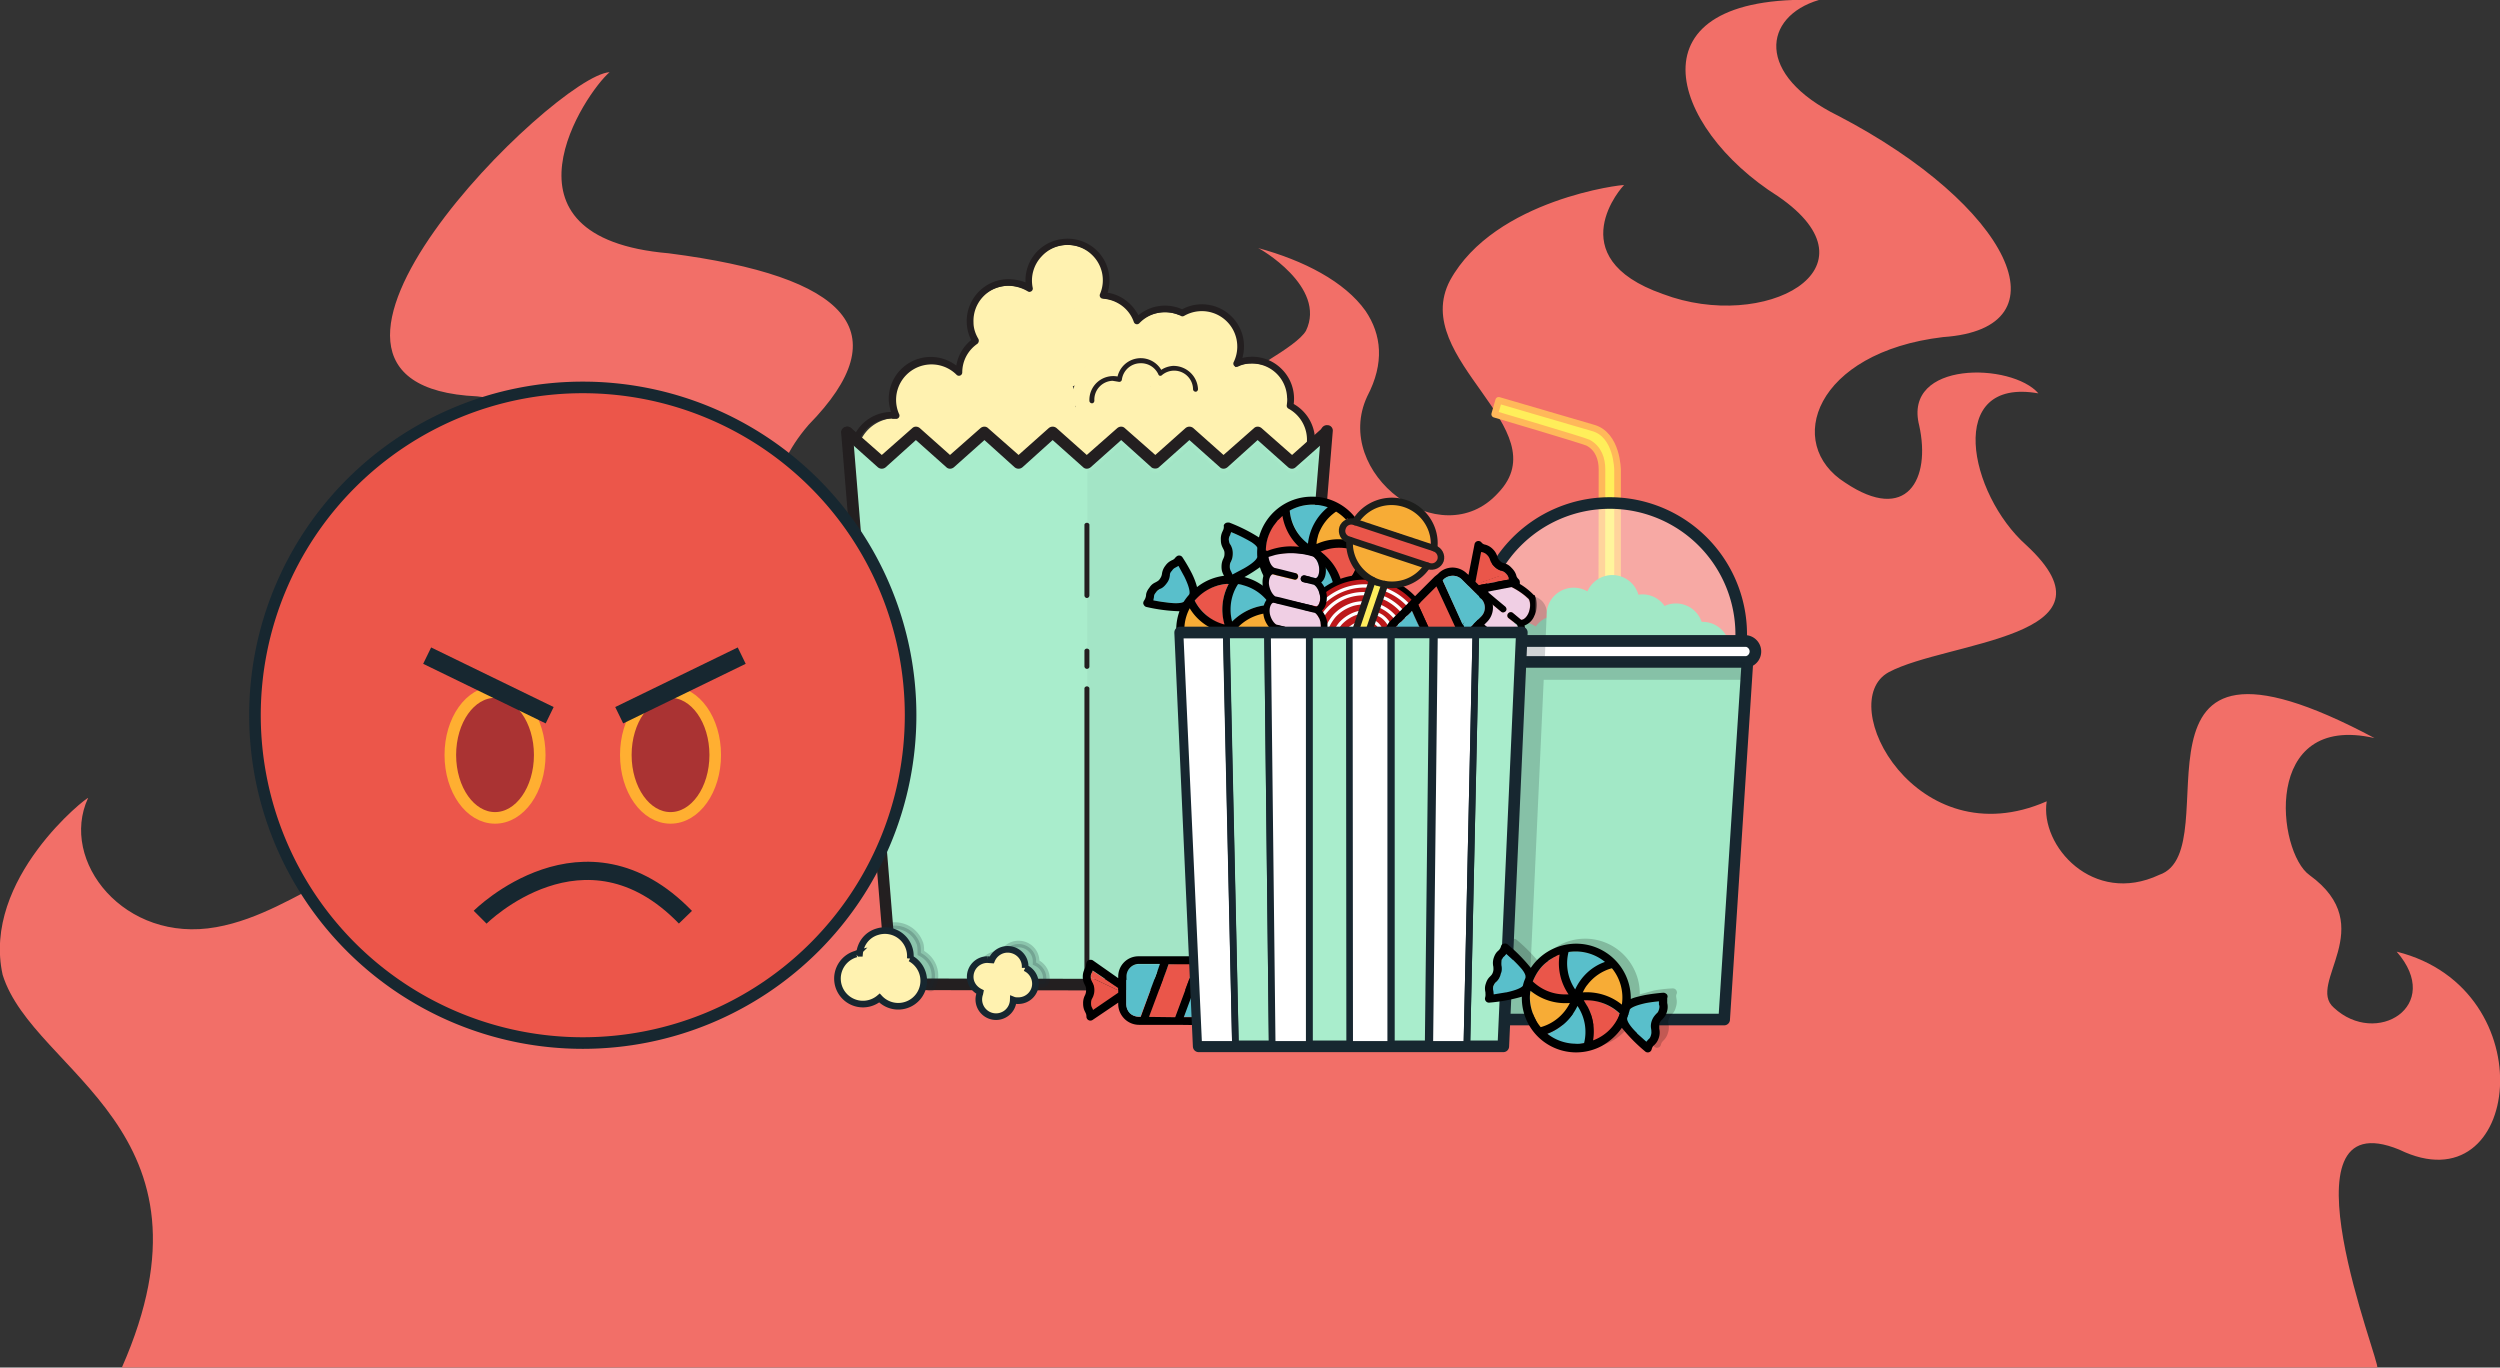 <svg preserveAspectRatio="xMidYMid meet" xmlns="http://www.w3.org/2000/svg" xmlns:xlink="http://www.w3.org/1999/xlink" viewBox="0 0 755 413"><rect x="0" y="0" width="755" height="413" fill="#333333" stroke="none"/><defs><path d="M113.2 8s-1 .6-1.7.6c-.8 0-2-.8-2-.8L101.3.2l-8.5 7.7s-.9.7-1.8.7c-1 0-1.8-.7-1.8-.7L80.5.2 72.8 7s-1.3 1.6-2.6 1.6C69 8.6 68 7.5 68 7.5L60 .2 49.7 9.4 39.3.2 29 9.4 18.6.2 8.2 9.5.4 2.4l13 159.2 57 .2H127L140 2.5l-6.4 5.7s-.6.4-1.5.4c-1 0-1.6-.6-1.6-.6L122 .2 113.2 8z" id="a"/><path id="c" d="M0 .2h31v44.5H0z"/></defs><g fill="none" fill-rule="evenodd"><path d="M36.8 413c31.8-72.1-26.7-88.8-36-118.6-6.4-29 25.8-54 25.8-53.4-8.8 19 11 44 38.7 39 26-4.6 46.2-29.9 50.6-8.4 5.3 20.1 43.3 6.5 42-36.8 1.3-46-74.8-21-41.4-75.3 4 5.5 7.2 29.7 35.3 19.4 26.6-9.1 59.4-51.5-7.7-59.2-71.5-3.3 23.6-97 40-97.9-7.2 6.1-37 50 17.9 54.7 54.3 7 69.7 23.7 42.2 51.8-25.8 29.9 5.2 53 32.2 34 29.1-18.6-.5-31.1-1-31 19.6-2 43.7-2.8 40.1 21.1-3 24 9 49 29.1 48 19.4-.7 41.5-30.4 17-51.8-26.6-21 26.7-38.5 32.8-48.7 6.4-13.3-14.3-25.1-14.5-25 13.7 3.7 26.2 10.1 32.5 19 4.8 7.1 5.8 15.7.5 25.8-10.8 23.2 22.2 48.2 39.5 29.2 18.8-19.5-27-40.4-14.5-64.2 13.5-24.6 52.6-29.1 52.6-28.8-.3 0-20 21.8 11.7 32.9 30.6 11.6 66.7-7.6 34.8-29.5C504 38.5 491.3-2 549.3 0c-16.8 5-19.4 22.6 5.9 35C607 62 625 99.2 586.8 101.8c-38.7 4.6-48.1 32.3-29.5 44 18.5 12.4 25.9-1 22.3-17.3-5-19.7 28-19 36-9.7-28.3-5-21 30.4-3.7 45.8 30.3 28-23.9 29-41.5 38.4-16.7 9.1 8.3 56.3 47.7 39-2.1 13.4 14 31.6 34 22.2 22.1-7.5-17-85 65-41.3-34.2-7.8-29.4 34.5-19.6 41.4 21.5 15.6-1.1 32.7 7.3 40 12.8 12 33.3-.5 19-16.9 45.3 11.3 37.6 77.7.8 59.8-37.7-15.5-5.2 65.5-6.7 65.8H37z" fill="#F26F68"/><path d="M334 84.2a11.7 11.7 0 1 1-23.3 1 11.7 11.7 0 0 1 23.3-1" fill="#FFF2B0"/><path d="M316.3 96.6a11.7 11.7 0 1 1-23.3.8 11.7 11.7 0 0 1 23.3-.8M344 100.4a11.7 11.7 0 1 1-23.2.9 11.7 11.7 0 0 1 23.3-.9" fill="#FFF2B0"/><path d="M363.4 104.6a11.7 11.7 0 1 1-23.3.8 11.7 11.7 0 0 1 23.3-.8M330.8 104.6a11.7 11.7 0 1 1-23.3.8 11.7 11.7 0 0 1 23.3-.8" fill="#FFF2B0"/><path d="M375.1 116.2a11.7 11.7 0 1 1-23.3 1 11.7 11.7 0 0 1 23.3-1" fill="#FFF2B0"/><path d="M389.7 120a11.7 11.7 0 1 1-23.3.9 11.7 11.7 0 0 1 23.3-.9" fill="#FFF2B0"/><path d="M374.7 104.2a11.7 11.7 0 1 1-23.4.8 11.7 11.7 0 0 1 23.4-.8M313 112.1a11.7 11.7 0 1 1-23.4.9 11.7 11.7 0 0 1 23.4-.9" fill="#FFF2B0"/><path d="M292.8 120a11.7 11.7 0 1 1-23.4.9 11.7 11.7 0 0 1 23.4-.9" fill="#FFF2B0"/><path d="M292.8 131.7a11.7 11.7 0 1 1-23.4.9 11.7 11.7 0 0 1 23.4-.9" fill="#FFF2B0"/><path d="M308.3 128.8a11.7 11.7 0 1 1-23.3.8 11.7 11.7 0 0 1 23.3-.8" fill="#FFF2B0"/><path d="M325 120a11.7 11.7 0 1 1-23.4.9 11.7 11.7 0 0 1 23.3-.9" fill="#FFF2B0"/><path d="M343.5 110.2a11.7 11.7 0 1 1-16.5 16.5 11.7 11.7 0 0 1 16.5-16.5" fill="#FFF2B0"/><path d="M361 126.8a11.7 11.7 0 1 1-23.3.9 11.7 11.7 0 0 1 23.3-.9" fill="#FFF2B0"/><path d="M376.2 133.1a11.7 11.7 0 1 1-23.4.9 11.7 11.7 0 0 1 23.4-.9" fill="#FFF2B0"/><path d="M395.8 132.4a11.7 11.7 0 1 1-23.4.9 11.7 11.7 0 0 1 23.4-1M335.7 123.8a11.7 11.7 0 1 1-14.7 18 11.7 11.7 0 0 1 14.7-18" fill="#FFF2B0"/><path d="M318 123.8a11.7 11.7 0 1 1-14.7 18 11.7 11.7 0 0 1 14.7-18M276.8 128a11.7 11.7 0 1 1-14.7 18.1 11.7 11.7 0 0 1 14.7-18" fill="#FFF2B0"/><path d="M269.4 126.4a10.7 10.7 0 1 0 8.8 16.7 1 1 0 0 1 1-.5 10.7 10.7 0 0 0 10.5-4.1 1 1 0 0 1 1.3-.3 10.6 10.6 0 0 0 10 .8c.4-.2.9-.1 1.2.3a10.6 10.6 0 0 0 16.6.5 1 1 0 0 1 1.5 0 10.6 10.6 0 0 0 18.6-5.8 1 1 0 0 1 1.8-.4 10.6 10.6 0 0 0 12.7 3.5c.5-.2 1 0 1.3.6a10.7 10.7 0 0 0 19 1.3 1 1 0 0 1 1.6 0c2.1 3 5.6 4.6 9.2 4.5a10.7 10.7 0 0 0 4.6-20.1 1 1 0 0 1-.5-1c.1-.8.2-1.6.1-2.3a10.6 10.6 0 0 0-11-10.3c-1.3 0-2.6.3-3.8.9a1 1 0 0 1-1.3-1.4 10.7 10.7 0 0 0-15-13.9 1 1 0 0 1-1 0 10.7 10.7 0 0 0-12.5 2.2 1 1 0 0 1-1.7-.4c-1.4-4-5.1-6.7-9.4-7a1 1 0 0 1-.8-1.4 10.6 10.6 0 0 0-2.6-12 10.6 10.6 0 0 0-15 .6 10.6 10.6 0 0 0-2.7 9.6 1 1 0 0 1-1.5 1c-1.8-1.1-4-1.7-6.1-1.7A10.6 10.6 0 0 0 294 97.4c0 1.8.6 3.5 1.5 5 .2.5.1 1-.3 1.4-2.9 2-4.6 5.2-4.6 8.7a1 1 0 0 1-1.7.7 10.7 10.7 0 0 0-17.4 11.8 1 1 0 0 1-1 1.5h-1m-.1 23.3a12.6 12.6 0 0 1-12.6-11.4 12.6 12.6 0 0 1 12.3-14c-.4-1.1-.6-2.3-.7-3.5a12.7 12.7 0 0 1 20.4-10.5c.5-3 2.1-5.8 4.5-7.7a12.7 12.7 0 0 1 10.9-18.4c1.9 0 3.8.3 5.5 1v-.2a12.6 12.6 0 0 1 12.2-13 12.6 12.6 0 0 1 12.6 16.3c4 .6 7.4 3.2 9.3 6.8a12.6 12.6 0 0 1 13.2-1.8 12.7 12.7 0 0 1 18.2 14.7 12.5 12.5 0 0 1 11.5 3 12.6 12.6 0 0 1 4 10.9 12.7 12.7 0 1 1-16 19.2 12.6 12.6 0 0 1-21.5-1.9 12.5 12.5 0 0 1-12.7-3 12.6 12.6 0 0 1-10.9 9.1 12.6 12.6 0 0 1-10.1-3.5 12.6 12.6 0 0 1-18.4-.8 12.5 12.5 0 0 1-10.4-.7 12.6 12.6 0 0 1-11.2 4.3l-.2.4a12.6 12.6 0 0 1-9.9 4.7" fill="#231F20"/><path fill="#A9EDCC" d="M255.8 130.2l13.6 167 58.8.2 58.9-.2 13.6-167-9 8.4-11.3-8.4-10.3 9.3-10.6-9.3-10.6 9-10.2-9-10.5 9.3-10.4-9.3-9.8 9-10.9-9-9.7 9.4-10-8.7-10.7 8.7z"/><path d="M328.2 299.1l-58.8-.1c-.9 0-1.6-.7-1.7-1.6l-13.7-167a1.8 1.8 0 0 1 3.5-.3L271 295.5l57.2.1 57.2-.1L399 130c0-1 1-1.7 1.9-1.6 1 0 1.7.9 1.6 1.8l-13.7 167c0 1-.8 1.7-1.7 1.7l-58.9.1z" fill="#231F20"/><path d="M348.9 141.5c-.4 0-.9-.1-1.2-.4l-9.1-8.2-9.2 8.2c-.7.6-1.7.6-2.3 0l-9.2-8.2-9.1 8.2c-.7.6-1.7.6-2.4 0l-9.1-8.2-9.2 8.2c-.7.6-1.7.6-2.3 0l-9.2-8.2-9.1 8.2c-.7.6-1.7.6-2.4 0l-10.3-9.2a1.7 1.7 0 1 1 2.3-2.6l9.2 8.1 9.2-8.1c.6-.6 1.6-.6 2.3 0l9.1 8.1 9.2-8.1c.7-.6 1.7-.6 2.3 0l9.2 8.1 9.1-8.1c.7-.6 1.7-.6 2.4 0l9.1 8.1 9.2-8.1c.7-.6 1.7-.6 2.3 0l9.2 8.1 9.1-8.1c.7-.6 1.7-.6 2.4 0l9.1 8.1 9.2-8.1c.6-.6 1.6-.6 2.3 0l9.2 8.1 9.1-8.1a1.8 1.8 0 0 1 2.4 2.6l-10.4 9.2c-.6.6-1.6.6-2.3 0l-9.2-8.2-9.1 8.2c-.7.6-1.7.6-2.3 0l-9.2-8.2-9.2 8.2c-.3.3-.7.4-1.1.4" fill="#231F20"/><g transform="translate(258 133.4)"><mask id="b" fill="#fff"><use xlink:href="#a"/></mask><path fill="#172730" opacity=".2" mask="url(#b)" d="M70.3 176h74.1V-5.8h-74z"/></g><g><path d="M328.2 180.6a.8.8 0 0 1-.7-.8v-21.4a.8.8 0 0 1 1.5 0v21.4c0 .4-.3.8-.8.8M328.2 298.8a.8.8 0 0 1-.7-.8v-90.2a.8.8 0 0 1 1.5 0V298c0 .4-.3.8-.8.8M328.2 202a.8.8 0 0 1-.7-.7v-4.9a.8.8 0 0 1 1.5 0v4.9c0 .4-.3.7-.8.7" fill="#231F20"/><path d="M345 119.3a6.5 6.5 0 1 1-13 .5 6.5 6.5 0 0 1 13-.5" fill="#FFF2B0"/><path d="M329.8 121.8a.8.8 0 0 1-.8-.7 7.2 7.2 0 0 1 8.5-7.4 7.2 7.2 0 0 1 13.2-2c1-.7 2.3-1.1 3.5-1.2 4-.1 7.4 3 7.6 7 0 .4-.3.8-.7.8a.8.8 0 0 1-.8-.7 5.7 5.7 0 0 0-9.4-4.3c-.2.2-.4.2-.6.2a.7.7 0 0 1-.5-.5c-1-2.1-3.1-3.4-5.5-3.3a5.7 5.7 0 0 0-5.5 5 .8.8 0 0 1-1 .6l-1.8-.3a5.7 5.7 0 0 0-5.5 6c0 .4-.3.8-.7.8" fill="#231F20"/></g><g stroke="#172730"><g stroke-width="2"><path d="M277.8 284.9a8 8 0 0 0-9.6-5.1c-.3 0 .3 3.7 0 6.7-.3 0-6-.1-6.4 0a7.7 7.7 0 1 0 7.1 13.3c2 2.2 5.1-2.1 8.1-3 2.3-.7 3.9 3 4.7 1a7.7 7.7 0 0 0-3.6-10c0-1 0-2-.3-3z" fill="#172730" opacity=".2"/><path d="M274.9 289.5a7.7 7.7 0 0 0-10-8.1c-3 .9-5 3.5-5.3 6.5-.4 0-.7 0-1 .2a7.7 7.7 0 1 0 7 13.3 7.7 7.7 0 1 0 9.3-12" fill="#FFF2B0"/></g><path d="M415 297.3a7.7 7.7 0 0 0 11.8-5c.6-3-.7-6-3.2-7.7.2-.3.2-.6.3-1a7.7 7.7 0 1 0-15 0 7.7 7.7 0 1 0 6.2 13.7" fill="#FFF2B0" stroke-width="3.5"/><g stroke-width="2"><path d="M312.9 290.3c0-2.9-2.4-5.2-5.3-5.2-2.2 0-4 1.3-4.8 3.2l-1.3-.1a5.2 5.2 0 0 0-5.2 5.1c0 2 1.2 3.8 2.9 4.7v.5c0 2.9 2.4 2 5.3 2 2.2 0 4 1.8 4.8 0 .5 0 1.3-3.6 1.8-3.6 2.9 0 4.9 1.4 4.9-1.5 0-2-1.3-3.9-3.1-4.7v-.4z" fill="#172730" opacity=".2"/><path d="M309.6 292.3v-.4c0-2.9-2.4-5.2-5.3-5.2-2.1 0-4 1.3-4.8 3.2l-1.3-.1a5.2 5.2 0 0 0-5.2 5.2c0 2 1.2 3.7 3 4.6l-.1.5A5.2 5.2 0 1 0 306 302c.5.2 1 .2 1.5.2 2.9 0 5.2-2.3 5.2-5.1 0-2.2-1.3-4-3.1-4.8" fill="#FFF2B0"/></g><path d="M217.2 301.3l.3.2a4.3 4.3 0 0 0 5.6-6.4 4.3 4.3 0 0 0-1-6.6 4.3 4.3 0 0 0-4.5.1l-.4-.2a4.3 4.3 0 0 0-5.5 6.4 4.3 4.3 0 0 0 .8 6.8c1.5.9 3.4.7 4.7-.3" fill="#FFF2B0" stroke-width="2"/></g><g><path d="M488.5 285.9V142s0-10.8-7.5-12.8l-28.4-8.3-1.2 4.2s26.8 7.9 28.2 8.6c3.2 1.7 4.2 5 4.2 8l-.2 144h4.9z" fill="#FFEE5A"/><path d="M488.5 285.9V142s0-10.8-7.5-12.8l-28.4-8.3-1.2 4.2s26.8 7.9 28.2 8.6c3.2 1.7 4.2 5 4.2 8l-.2 144h4.9z" stroke="#FFB85A" stroke-width="2" stroke-linecap="round" stroke-linejoin="round"/><path d="M522.4 196c0-4.5-3.7-8.2-8.2-8.2h-.3a8.2 8.2 0 0 0-11.2-4.8 8.1 8.1 0 0 0-7.9-3.4 8.2 8.2 0 0 0-15.4-1 8.2 8.2 0 0 0-12.3 7.9 8.2 8.2 0 0 0-3.3 2.7 8.2 8.2 0 0 0-11.5 11.2 8.2 8.2 0 0 0 10.4 9.6 8.1 8.1 0 0 0 13-1.8c.8.6 1.6 1.2 2.6 1.5 1.3.9 2.8 1.4 4.4 1.4h.3a8.2 8.2 0 0 0 13.4 1 8 8 0 0 0 8.9-2.5 8.1 8.1 0 0 0 14.3-5.3c0-.7 0-1.3-.2-2 1.8-1.5 3-3.7 3-6.3" fill="#64D8A0"/><path d="M446.5 193.6a39.7 39.7 0 1 1 79.3 0h-79.3z" fill-opacity=".4" fill="#FFF"/><path fill="#64D8A0" d="M520.7 307.9h-69l-7.2-109.3h83.3z"/><path fill-opacity=".4" fill="#FFF" d="M520.7 307.9h-69l-7.2-109.3h83.3z"/><path stroke="#172730" stroke-width="3.5" stroke-linecap="round" stroke-linejoin="round" d="M520.7 307.9h-69l-7.2-109.3h83.3zM446.5 193.6a39.7 39.7 0 1 1 79.3 0h-79.3z"/><path d="M444.8 193.6h82.7a3.2 3.2 0 0 1 0 6.3h-82.7a3.2 3.2 0 0 1 0-6.3" fill="#FFF"/><path d="M444.8 193.6h82.7a3.2 3.2 0 0 1 0 6.3h-82.7a3.2 3.2 0 0 1 0-6.3z" stroke="#172730" stroke-width="3.5" stroke-linecap="round" stroke-linejoin="round"/><path d="M466.5 199.8H527v5.5h-60.8l-4.5 98.2a4.7 4.7 0 0 1-5 4.5 5 5 0 0 1-4.7-5.3l5.4-118.2a4.7 4.7 0 0 1 5-4.5 5 5 0 0 1 4.7 5.3l-.6 14.5z" fill="#172730" opacity=".2"/><g opacity=".2"><path d="M492.5 302.3c1.2-1.9-.1-10.3-3-11.2-2.6-1-8.6 5.1-9.3 7.6 3.6 0 9 1 12.3 3.6M488.3 288.6l-5.4-2a14 14 0 0 0-6.5-.4c-1 3.9 0 9 2.3 12.2.8-3.7 6.6-7.3 9.6-9.8M462.8 297.1l.9-1.7c0-.4 0-.1.2-.5l.4-.8c.1-.4-.8-1.7-.7-2l-1.2-.6h1c-.4-.7-2-1.3-3-2.3l-2.7-2.5-.7.7c-.3.4-.5.6-.8 1.3-.2.7-.1 1 0 1.5a5 5 0 0 1-.2 2.7c-.4 1.2-1 1.8-1.4 2.2-.3.4-.5.6-.8 1.3l-1 2.6c.8 0 2.3.2 3.3 0 4.6-.9 6.7-1.9 6.7-1.9M465.7 295.1c1 3.7 8.2 4.4 11.6 4.5-3.1-3.7-4-9.9-2.9-13.7-.6.3-3.4 2.5-4 3a13.7 13.7 0 0 0-4.7 6.2" fill="#172730"/><path d="M477.8 301.3c-3.5-.2-10-1.3-12.8-3.5-.5 3 0 6 1.5 8.6l1.4 3.7c3.7-1 8.2-6.3 10-8.8" fill="#F7AC36"/><path d="M479.2 302.4a16.4 16.4 0 0 1-9.1 8.4c1.3 1 3.1 3 4.8 3.6 1.3.4 5.2-.7 6.4-.7 1.8-3.3-.1-9.1-2-11.3" fill="#59BFCB"/><path d="M481 300.6l1.2 2c1.6 3.2 2.3 6.8 1.7 10.3 3-1.1 7.4-4.4 8-8.2-2.7-2.6-7.9-4.7-11-4M497.6 312c.3-.3 2.2 2.9 2.7 2.4.4-.4 1.3-2.4 1.5-3.1.3-.7.4-1.8.4-2.3-.1-.7 0-1.9.4-3.1.4-1.3.4-1.3.9-1.8.3-.3.8-2.6 1-3.3l-1.7.3-2.8.5c-4.7.8-5 1.9-5 2l-.2.2-.3 1a15.7 15.7 0 0 1-.4 1.4l-.7-.2c.5.6.9 2.2 1.8 3 1 1 1.7 2.3 2.4 3" fill="#172730"/><path d="M501.6 315.5a1.2 1.2 0 0 1-2 .6 49.3 49.3 0 0 1-7-7.1 16.4 16.4 0 0 1-28.3-1.4c-1.4-2.5-2-5.3-2-8a49.6 49.6 0 0 1-9.8 1.9 1.2 1.2 0 0 1-1.2-1.6c.2-.7.1-1 0-1.5 0-.7-.2-1.5.2-2.7.4-1.2 1-1.8 1.4-2.3.3-.3.5-.6.8-1.3.2-.7.1-1 0-1.5a5 5 0 0 1 .2-2.6 5 5 0 0 1 1.4-2.3c.3-.4.6-.6.8-1.3a1.2 1.2 0 0 1 1.9-.6 49.8 49.8 0 0 1 7 7.1 16.4 16.4 0 0 1 25.9-2c2.8 3.1 4.4 7.2 4.3 11.4l4.4-1.2c2.8-.5 5.4-.6 5.5-.6.4 0 .8.1 1 .4.3.3.4.8.3 1.1-.3.7-.2 1-.1 1.6a5 5 0 0 1-.2 2.6c-.3 1.3-.9 1.8-1.3 2.3-.4.4-.6.6-.8 1.3-.3.7-.2 1-.1 1.5a5 5 0 0 1-.2 2.7 5 5 0 0 1-1.3 2.2c-.4.4-.6.6-.8 1.3z" fill="#000"/></g><g><path d="M410 164c.5-2-3.5-9.5-6.5-9.5-2.8 0-6.5 7.6-6.3 10.1 3.3-1 8.9-1.9 12.8-.5" fill="#F7AC36"/><path d="M401.5 152.6c-.5 0-5.2-.2-5.7-.1-2.3 0-4.4.6-6.3 1.7.3 4 3 8.4 6.1 10.7-.4-3.8 4-9 5.9-12.3M380.1 168.9l.3-2v-.4l.1-1c0-.4-1.3-1.3-1.2-1.7l-1.4-.1 1-.4c-.7-.4-2.4-.5-3.6-1.1l-3.5-1.5-.3.9c-.2.4-.4.7-.4 1.4 0 .8.2 1 .5 1.5.3.6.6 1.3.7 2.6 0 1.3-.3 2-.6 2.6-.2.4-.3.7-.3 1.4l-.2 2.8c.7-.3 2.3-.6 3.1-1 4.2-2.4 5.8-4 5.8-4" fill="#59BFCB"/><path d="M382.2 166c2.1 3.2 9.2 1.5 12.5.6-4.2-2.6-7-8.1-7.2-12.1-.5.5-2.5 3.5-2.9 4v.1a13.7 13.7 0 0 0-2.4 7.5" fill="#EA564A"/><path d="M395.7 168c-3.3.9-10 2-13.3.8.5 3 2 5.6 4.2 7.7l2.6 3c3.2-2 5.7-8.7 6.5-11.6" fill="#F7AC36"/><path d="M397.4 168.6c-.5 4.2-2.6 8.1-6 10.8 1.7.6 4 1.9 5.8 1.9 1.3 0 4.7-2.4 5.9-2.8.6-3.7-3.1-8.5-5.7-10" fill="#59BFCB"/><path d="M398.4 166.3l1.9 1.5c2.6 2.4 4.4 5.6 5 9.2 2.5-2.1 5.6-6.6 4.9-10.4-3.4-1.6-9-2-11.8-.3" fill="#EA564A"/><path d="M418 171.5c.1-.3 3 2.2 3.3 1.5.3-.5.5-2.7.5-3.5 0-.7-.2-1.8-.5-2.2-.3-.6-.5-1.8-.6-3 0-1.4 0-1.5.3-2 .2-.5 0-2.8 0-3.5l-1.7.9-2.4 1.3c-4.2 2.3-4.2 3.4-4.2 3.5v1.3a15.7 15.7 0 0 1 0 1.5h-.6c.6.4 1.5 1.8 2.7 2.3 1.2.7 2.3 1.6 3.2 2" fill="#59BFCB"/><path d="M417.2 170.5c-4.2-2-4.4-3.2-4.4-3.2v-.3-1.1a16.3 16.3 0 0 0-.1-1.4s0-1.2 4.2-3.5a44.2 44.2 0 0 1 3.3-1.7l.4.8c.3.4.5.7.5 1.5 0 .7-.1 1-.4 1.4-.2.6-.6 1.3-.5 2.6 0 1.3.4 2 .7 2.6.2.4.4.7.4 1.5 0 .7-.1 1-.3 1.4l-.4 1-3.4-1.6m5.7 3.2c0-.8.1-1 .3-1.5a5 5 0 0 0 .6-2.6 5 5 0 0 0-.7-2.6 2.7 2.7 0 0 1 0-3c.2-.5.5-1.2.5-2.5a5 5 0 0 0-.8-2.6c-.2-.4-.4-.7-.4-1.4 0-.4-.2-.8-.6-1-.3-.2-.7-.3-1.1-.1-.1 0-2.6 1-5 2.4-1.6 1-2.9 1.8-3.7 2.6a16.5 16.5 0 0 0-16.3-11.4 16.5 16.5 0 0 0-15.5 12.3 50 50 0 0 0-9-4.5c-.4 0-.8 0-1.1.2-.4.3-.6.6-.5 1 0 .8-.2 1-.4 1.5a5 5 0 0 0-.5 2.6c0 1.3.4 2 .7 2.6.2.4.4.7.4 1.4 0 .8-.1 1-.3 1.5-.3.6-.6 1.3-.6 2.6s.4 2 .7 2.6c.3.4.4.7.5 1.4a1.2 1.2 0 0 0 .5 1c.4.2.8.3 1.2.1a49.8 49.8 0 0 0 8.7-5 16.5 16.5 0 0 0 27.8 6.2c1.9-2 3.3-4.4 4-7.1a49.6 49.6 0 0 0 9 4.5c.3 0 .8 0 1-.2.4-.3.6-.6.6-1m-22.5 6a14 14 0 0 1-9-.3c3.4-2.7 5.5-6.6 6-10.9a14 14 0 0 1 5.6 10c-.8.5-1.7.8-2.6 1.1m-11.5-1.4a14 14 0 0 1-2.1-1.6l-.2-.1c-2.2-2.1-3.7-4.8-4.2-7.7a16.8 16.8 0 0 0 12.5-.4 14 14 0 0 1-6 9.8m-13.3-6.5l-3.4 1.8-.4-.9a2.7 2.7 0 0 1-.4-1.5c0-.7.1-1 .3-1.4.3-.6.6-1.3.6-2.6a5 5 0 0 0-.7-2.6c-.3-.4-.4-.7-.5-1.5 0-.7.2-1 .4-1.4l.3-.9a45.5 45.5 0 0 1 6.1 3c1.7 1.1 1.8 1.7 1.8 1.7v.3a17.6 17.6 0 0 0 0 2.5s0 1.2-4.1 3.5m19.5-7.5h-.1a14 14 0 0 1-5.5-10 14 14 0 0 1 11.5-1 16.4 16.4 0 0 0-6 11m3.1-2.6a14 14 0 0 1 5.4-7.1 14 14 0 0 1 6.5 9.4c-4-1.5-8.5-1.4-12.4.4 0-1 .3-1.8.5-2.7M386 157h.1l1.2-1.2c.7 4.2 3 8 6.5 10.6l-1.5.5c-3.3 1-6.9.7-10-.7 0-2.7.9-5.3 2.4-7.5l1.3-1.7m19.4 20c-.6-3.5-2.4-6.7-5-9.1l-.3-.3a17 17 0 0 0-1.3-1c3.7-1.6 7.9-1.6 11.6.2a13.6 13.6 0 0 1-5 10.3" fill="#000"/><path d="M445 186.4l10.8 8.6c.7.1 1.7-.7 2.2-2 .7-1.4.7-3.3 0-4.3l-2.5-2a1 1 0 0 1 0-1.5 1 1 0 0 1 1.3-.1l2.5 2c.7.2 1.7-.6 2.2-1.8.7-1.5.7-3.3.1-4.3a18 18 0 0 0-6-4c-1.4-.7-5.6-2.3-7-2.6-.9 1.9-.4 3.8.4 5.3l5.5 3.5c.5.4.5 1 .2 1.4a1 1 0 0 1-1.4.1l-5.6-4.6c-.6.3-1.2 1-1.6 1.7-1 1.5-1.6 3.4-1.2 4.6M435.2 210.4a32 32 0 0 0 8 5c1.4.5 3.6 1 4.7 1 .2-1.2.1-3.6-.4-4.3l-1.1-1a1 1 0 0 1-.1-1.4 1 1 0 0 1 1.4 0l1 .8c.8.2 1.7-.6 2.3-1.8.7-1.5.7-3.4 0-4.4l-5.2-4.3a1 1 0 0 1 0-1.4 1 1 0 0 1 1.3-.1l5.2 4.2c.7.2 1.6-.6 2.2-1.8.7-1.5.7-3.4 0-4.4l-10.2-8.5c-.5.3-1.2.2-1.5 1-.8 2.3-2.3 4-1.5 5l3.5 2.6c.5.4.5 1 .2 1.4a1 1 0 0 1-1.4.1l-3.1-3c-.5.3-1.4 1.5-1.7 2.3-.7 1.5-1.5 4.1-.3 5.1l2.7 1.8 4.2 3.4c.4.4.5 1 .1 1.4a1 1 0 0 1-1.4.2l-7.6-6.5c-.5.3-.9 2.3-1.2 3-.6 1.5-.7 3.5-.1 4.6" fill="#F0CFE4"/><g transform="translate(433 173.1)"><mask id="d" fill="#fff"><use xlink:href="#c"/></mask><path d="M2.5 32.7c.6-1.2 1.5-2 2.3-1.8l.8.7 5.6 4.5c.4.4 1 .3 1.4 0 .3-.5.3-1.1-.2-1.5l-4.2-3.4L6 29.3c-.6-1-.6-2.9 0-4.4.6-1.2 1.6-2 2.3-1.8l.8.7 1.5 1.2c.5.4 1 .3 1.4-.1.4-.4.3-1-.1-1.4l-.7-.6-1.7-1.4c-.6-1-.6-2.8 0-4.3.6-1.3 1.6-2.1 2.3-2l.8.8 9 7.4c.6 1 .6 2.8 0 4.3-.6 1.3-1.6 2-2.3 2l-5.1-4.3a1 1 0 0 0-1.4 0 1 1 0 0 0 .1 1.5l5.2 4.3c.6 1 .6 2.8 0 4.3-.6 1.3-1.6 2-2.3 2l-1.1-1a1 1 0 0 0-1.4.1 1 1 0 0 0 .1 1.4l1.2 1c.5.7.6 2 .3 3.1l-.1.6c-1.9 0-4.2-.7-6.4-1.7a18 18 0 0 1-6-4c-.6-1-.5-2.8.1-4.3M13.1 9.4c.5-1.3 1.5-2.1 2.2-2l.8.7 4.2 3.5c.4.4 1 .3 1.4-.1.4-.4.3-1-.1-1.4l-3-2.5-2-1.7c-.6-.9-.7-2.4-.2-3.7.6 0 1.3 0 2 .2a21.9 21.9 0 0 1 10.3 5.4c.6 1 .5 2.9-.1 4.3-.6 1.3-1.5 2-2.2 2L23.9 12a1 1 0 0 0-1.4.1 1 1 0 0 0 0 1.4l2.6 2c.7 1 .6 3 0 4.4-.6 1.3-1.5 2-2.2 2L14 14.5l-1-.9c-.7-1-.7-2.8 0-4.3M.8 38v.2c1.6 1.6 4 3.3 6.8 4.5a20 20 0 0 0 7.9 2c.3 0 .7-.3.8-.7.8-1.5 1-3.3.5-4.8a5.1 5.1 0 0 0 3-3c.8-1.5 1-3.3.6-4.8a5.1 5.1 0 0 0 3-3c.7-1.5.8-3.3.5-4.8a5.1 5.1 0 0 0 3-3c.7-1.5.9-3.3.5-4.8a5.1 5.1 0 0 0 3-3c1-2 1-4.6 0-6.2h-.2A19.9 19.9 0 0 0 23.5 2 20 20 0 0 0 15.3.2a1 1 0 0 0-.5.6 7.6 7.6 0 0 0-.5 4.8 5.1 5.1 0 0 0-3 3 7.6 7.6 0 0 0-.5 4.8 5.1 5.1 0 0 0-3 3 7.6 7.6 0 0 0-.6 4.8 5.1 5.1 0 0 0-3 3 7.6 7.6 0 0 0-.5 4.8 5.1 5.1 0 0 0-3 3c-1 2-.9 4.6 0 6.1" fill="#000" mask="url(#d)"/></g><path d="M415.1 199.7c-.8 0-1.3-2.1 0-2.8 1.3-.6 3.5-2.8 3.5-2.8.3 2.1-2 5.6-3.5 5.6m-3.9-6c-1.7 1.4-1.7 3.6-1.7 3.6-.5.4-2-1.3-1.4-3.2.7-2.5 4.3-5.3 6-3 .7.9-1 1.3-2.9 2.7m.9-19.5a20.3 20.3 0 0 0-20.4 20.8s-.4 15 13.8 21l.8-2.3a20.3 20.3 0 0 0 26.1-19.3c0-11.1-9-20.2-20.3-20.2" fill="#BD181A"/><path d="M415.1 199.7c-.8 0-1.3-2.1 0-2.8 1.3-.6 3.5-2.8 3.5-2.8.3 2.1-2 5.6-3.5 5.6zm-3.9-6c-1.7 1.4-1.7 3.6-1.7 3.6-.5.4-2-1.3-1.4-3.2.7-2.5 4.3-5.3 6-3 .7.9-1 1.3-2.9 2.7zm.9-19.4a20.3 20.3 0 0 0-20.4 20.8s-.4 15 13.8 21l.8-2.3a20.3 20.3 0 0 0 26.1-19.3c0-11.1-9-20.2-20.3-20.2z" stroke="#000" stroke-width="1.5"/><path d="M404.8 212.7c-7-2.6-10.6-10.3-10.6-18a17.9 17.9 0 1 1 35.8.3 18 18 0 0 1-21.4 16.7 15.5 15.5 0 0 1-9.5-7.7c-.6-1.2-3-5.6-2-11.4a14.7 14.7 0 0 1 11.2-12.9c5.4-1.3 9.8.9 10.8 1.4 1.2.7 4.8 2.8 6.7 7.3 2.3 5.3.7 10 .4 11.1-1.5 4.1-4.6 6.2-5.7 7-.8.6-2.2 1.6-4.3 2.2-3.3 1-6 .4-7.4 0A14.4 14.4 0 0 1 403 186c2.3-2.5 5-3.3 5.6-3.5a12.3 12.3 0 0 1 14.4 6.6c.3.6 2.1 4.7.3 9.4-.3 1-1.4 3.6-4.2 5.5-4.4 3-9.6 1.5-10.3 1.2-1-.4-4-2-5.6-5.5a11 11 0 0 1 1.7-11.5c.4-.4 3.2-3.4 7.4-3.4.8 0 2.9 0 5 1.3 2 1.4 2.7 3.4 3 4.2a10 10 0 0 1-3.8 11.8c-.7.5-2 1.2-3.1.7-1.2-.4-1.7-1.7-1.8-2-.7-2 .2-4 .3-4.2 1.6-3.1 4.8-2.7 5.3-4.9.3-1.4-.8-3.1-2.1-3.8-1.8-1-3.8-.2-5 .3-.5.3-5.2 2.4-5.2 6.6a7 7 0 0 0 2.5 4.9" stroke="#FFF" stroke-linecap="round"/><path d="M422.6 198.5l-9.2 1.7.2.5c.2.5.3.8.8 1.3s.8.6 1.3.7a5 5 0 0 1 2.2 1.4 5 5 0 0 1 1.4 2.2c.1.5.2.8.7 1.3.6.5.9.6 1.3.8.2 0 .4 0 .6.2l1.7-9.1-1-1z" fill="#EA564A"/><path d="M432.7 198l-6.3-13.5-4.5 4.5a3.8 3.8 0 0 0 0 5.3l2 2 1.9 2 2 1.9c.5.5 1.1.8 1.8 1 .8-1 1.9-2 3-3.1" fill="#59BFCB"/><path d="M454.8 173.2c-.5-.5-.8-.6-1.3-.8a5 5 0 0 1-2.2-1.3 5 5 0 0 1-1.4-2.3c-.2-.4-.3-.7-.8-1.2s-.8-.6-1.3-.8l-.5-.2-1.7 9 .6.7 8.7-3v-.1M428.3 182.6l6.2 13.6 5.5-5.7-6.2-13.4-5.5 5.5z" fill="#EA564A"/><path d="M430.5 201.3c1 0 2-.4 2.7-1.1l.3-.3-.8-1.8a94.7 94.7 0 0 0-3 3.1l.8.1M441.8 188.6l1 2.1 4.5-4.5a3.8 3.8 0 0 0 0-5.4l-.7-.7" fill="#59BFCB"/><path fill="#EA564A" d="M434.5 196.2l.8 1.9 5.6-5.6-.9-2M454.9 173.2l-8.7 3 .4.5 9.2-1.7-.2-.5c-.2-.5-.3-.8-.7-1.3"/><path d="M446.6 176.7l-.4-.4-.6-.6 1.7-9 .5.1c.5.2.8.3 1.3.8s.6.8.8 1.2a5 5 0 0 0 1.4 2.3c.9.9 1.6 1.1 2.2 1.3.5.2.8.3 1.3.8s.6.8.8 1.3c0 .1 0 .3.2.5l-9.2 1.7zm-5.7 15.8l-5.6 5.6-.8-1.9-6.2-13.6 5.5-5.5 6.2 13.4 1 2zm2.5-15.6l2 2 1.2 1.2.7.7a3.8 3.8 0 0 1 0 5.4l-4.5 4.5-1-2.1-6.1-13.3.3-.3a3.8 3.8 0 0 1 5.4 0l2 2zm-17.6 21.4l-2-2-2-2a3.8 3.8 0 0 1 0-5.3l4.6-4.5 6.3 13.5.8 1.9-.3.3a3.8 3.8 0 0 1-5.4 0l-2-2zm-4.5 10c-.4 0-.7-.2-1.3-.7-.5-.5-.6-.8-.7-1.3a5 5 0 0 0-1.4-2.2 5 5 0 0 0-2.2-1.4c-.5-.1-.8-.2-1.3-.7-.5-.5-.6-.8-.8-1.3a9 9 0 0 0-.2-.5l9.2-1.7 1 1-1.7 9-.6-.1zm37.4-33.3c-.5-.5-.7-.8-.8-1.3-.2-.6-.5-1.3-1.4-2.2-.9-1-1.6-1.2-2.2-1.4-.5-.1-.8-.2-1.3-.7-.5-.5-.6-.8-.8-1.3a5 5 0 0 0-1.3-2.2 5 5 0 0 0-2.3-1.4c-.5-.1-.8-.2-1.3-.8a1.2 1.2 0 0 0-2 .7l-1.8 9.2-.4-.3a6.3 6.3 0 0 0-4.4-1.9c-1.7 0-3.3.7-4.4 1.9l-1 .8-7.4 7.4-5.8 5.8a6.1 6.1 0 0 0 0 8.8l.4.3-9.3 1.7c-.5.1-.9.4-1 .9-.1.4 0 .9.3 1.2.5.5.6.8.8 1.3.2.5.4 1.3 1.3 2.2a5 5 0 0 0 2.3 1.3c.5.2.8.3 1.3.8s.6.8.8 1.3a5 5 0 0 0 1.3 2.2c1 1 1.7 1.2 2.3 1.4.5.1.8.2 1.3.7a1.2 1.2 0 0 0 2-.6l1.8-9.2.3.3a6.3 6.3 0 0 0 8.9 0l.9-.9 7.4-7.3 5.8-5.8a6.1 6.1 0 0 0 0-8.8l-.3-.3 9.3-1.8c.5 0 .8-.4 1-.8 0-.4 0-.9-.3-1.2z" fill="#000"/><path d="M438.7 173.9c-1 0-2 .4-2.7 1l-.3.4 6 13.3c2.8-3.2 4.8-6.2 5-8.5l-1.3-1.2-2-2-2-2a3.8 3.8 0 0 0-2.7-1M363.2 290.6l-5.7 16.5h6.4a3.8 3.8 0 0 0 3.9-3.8V295c0-.7.3-2.4 0-3-1.3 0-2.2-1.8-3.9-1.8l-.7.4z" fill="#59BFCB"/><path d="M329.3 295.2c0 .7.2 1 .4 1.4.3.6.7 1.3.7 2.6a5 5 0 0 1-.7 2.5c-.2.4-.4.7-.4 1.4s.2 1 .4 1.5l.3.5 7.7-5.2v-.8l-8.4-4M354.9 307l6-16-8 .2-6 15.9h8z" fill="#EA564A"/><path d="M349.5 293.4l.9-2.2h-6.5a3.8 3.8 0 0 0-3.8 3.8v1" fill="#59BFCB"/><path d="M329.3 295.1l8.4 4v-.7l-7.7-5.2-.3.5-.4 1.4" fill="#EA564A"/><path d="M337.7 298.3v1.5l-7.6 5.2-.2-.5c-.3-.5-.4-.8-.4-1.5s.1-1 .3-1.4a5 5 0 0 0 .7-2.6c0-1.2-.4-2-.7-2.5-.2-.5-.4-.7-.4-1.5 0-.7.2-1 .4-1.4l.2-.5 7.7 5.2zm15.2-7.1h7.9l-.7 2-5.2 14-7.9-.1 5.2-13.9.7-2zm-12.7 9.3v-5.6a3.8 3.8 0 0 1 3.7-3.8h6.4l-.8 2.3-5 13.7h-.5a3.8 3.8 0 0 1-3.8-3.9v-2.7zm27.5-2.7v5.6a3.8 3.8 0 0 1-3.8 3.8h-6.4l5.2-14 .7-2h.4a3.8 3.8 0 0 1 3.9 3.9v2.7zm10.3-4c.2.5.4.8.4 1.5s-.2 1-.4 1.4a5 5 0 0 0-.6 2.6c0 1.3.3 2 .6 2.5.2.5.4.8.4 1.5s-.1 1-.4 1.4l-.2.5-7.7-5.2v-1.5l7.6-5.2.3.5zm-50-2.8c0 .7-.1 1-.4 1.5-.2.5-.6 1.2-.6 2.5s.4 2 .7 2.6c.2.4.3.7.3 1.4s-.1 1-.3 1.5a5 5 0 0 0-.6 2.5c0 1.3.3 2 .6 2.6.2.4.4.7.4 1.4a1.2 1.2 0 0 0 1.9 1l7.7-5.2v.4c0 1.7.7 3.3 1.9 4.5a6.3 6.3 0 0 0 4.4 1.8H355.7l8.2.1a6.1 6.1 0 0 0 6.2-6.2v-.5l7.8 5.4c.4.2.9.3 1.3 0 .4-.2.6-.6.6-1 0-.7.2-1 .4-1.5.3-.5.6-1.2.6-2.5a5 5 0 0 0-.6-2.6c-.2-.4-.4-.7-.4-1.4s.1-1 .4-1.5a5 5 0 0 0 .6-2.5c0-1.3-.4-2-.7-2.6-.2-.4-.3-.7-.3-1.4a1.2 1.2 0 0 0-2-1l-7.7 5.3v-.5c0-1.7-.7-3.3-1.9-4.4a6.3 6.3 0 0 0-4.4-1.9h-1.2-18.7a6.1 6.1 0 0 0-6.2 6.1v.5L330 290c-.4-.2-.9-.2-1.3 0s-.6.6-.6 1z" fill="#000"/><path d="M341.2 306c.7.7 1.7 1 2.7 1h.5l5.1-13.6c-4.1.4-7.7 1-9.4 2.6v7.3c0 1 .4 2 1.1 2.7" fill="#59BFCB"/><path d="M430.5 170.5c-2.8 4.7-8.7 7-14 5.2-5.3-1.8-8.6-7-8-12.5" fill="#F7AC36"/><path fill="#EA564A" d="M406.8 156.6l-2 5.3 28.8 9.8 2-5.3z"/><path fill="#FFED5D" d="M414.5 175l3.6.9-10.9 32.1-1.8 1-.8-.8-.7-1.3z"/><path d="M431.9 164.3a11.9 11.9 0 0 0-22-7.2" fill="#F7AC36"/><path d="M405 209.3c-1.6-.6-2.3-2.2-1.7-4l10.2-30.4a1 1 0 0 1 1.1-.7c.7.1 1 .8.9 1.3L405.2 206c-.3.7 0 1.2.5 1.4.5.2 1-.2 1.2-.9l10.3-30.3a1 1 0 0 1 1-.8c.7.1 1.1.8 1 1.4l-10.4 30.4c-.6 1.7-2.2 2.6-3.8 2M409 158.6l-.3-.1c-.5-.3-.6-1-.3-1.4a13.9 13.9 0 0 1 16.3-6.1c6.2 2 10.1 8.2 9.4 14.5-.1.5-.5 1-1 1a1 1 0 0 1-1-1.1 11.9 11.9 0 0 0-22-7.2 1 1 0 0 1-1.2.4" fill="#1D1E1C"/><path d="M416 177c-6-2-9.9-7.8-9.4-14a1 1 0 0 1 1.4-.8c.4.1.6.5.6 1-.4 5.3 3 10.1 8 11.8 5.1 1.7 10.7-.2 13.6-4.7a1 1 0 0 1 1-.4c.8.1 1 1 .7 1.5-3.4 5.2-10 7.5-16 5.5" fill="#1D1E1C"/><path d="M407.5 162l24.2 8c1 .4 2-.1 2.4-1.1.3-1-.2-2-1.2-2.4l-24.2-8c-1-.3-2 .2-2.3 1.2-.4 1 .2 2 1.1 2.3m23.6 9.9l-24.2-8c-2-.7-3-2.8-2.4-4.8.7-2 2.9-3 4.9-2.4l24.1 8c2 .7 3.1 2.8 2.5 4.8-.7 2-2.9 3-4.9 2.4" fill="#1D1E1C"/><path d="M359.4 183.6c-1.8 1.4-3.2 9.8-.8 11.6 2.2 1.6 10-2.2 11.3-4.3a22.2 22.2 0 0 1-10.5-7.3" fill="#F7AC36"/><path d="M359 197.9l4.5 3.5a14 14 0 0 0 6 2.5c2.2-3.4 2.9-8.5 1.8-12.3-2 3.3-8.7 4.9-12.3 6.3M386 197.9l-1.4 1.4c-.1.3 0 0-.3.3l-.7.7c-.2.3.2 1.8 0 2 0 .2 1 .9 1 1l-1-.2c.2.7 1.6 1.8 2.1 3l1.9 3.3.8-.5c.4-.2.7-.4 1.2-1 .4-.6.4-.9.5-1.4a5 5 0 0 1 1-2.5c.8-1 1.5-1.4 2-1.7.5-.2.8-.4 1.2-1l2-2c-.9-.2-2.3-1-3.2-1-4.8-.7-7-.4-7-.4" fill="#59BFCB"/><path d="M382.6 198.9c.3-3.8-6.4-6.8-9.5-8 1.7 4.5.5 10.6-1.8 14l4.8-1.6h.1a14 14 0 0 0 6.4-4.4" fill="#EA564A"/><path d="M373 189.2c3.3 1.3 9.3 4.4 11.2 7.3 1.4-2.6 1.8-5.6 1.4-8.6l-.2-4c-3.8-.2-9.9 3.5-12.3 5.3" fill="#F7AC36"/><path d="M372.1 187.7c3-3 7.1-4.9 11.4-5-.9-1.5-2-4-3.4-5-1-.7-5.2-1-6.3-1.4-2.8 2.6-2.8 8.7-1.7 11.4" fill="#59BFCB"/><path d="M370 188.8l-.6-2.2c-.6-3.5 0-7.2 1.7-10.3-3.3.1-8.5 1.8-10.3 5.2 1.7 3.3 6 7 9.1 7.3" fill="#EA564A"/><path d="M357.6 172.9c-.3.2-1-3.5-1.7-3.2-.5.3-2 1.9-2.5 2.5-.4.5-1 1.6-1 2-.1.7-.7 1.8-1.4 2.8-.8 1-.9 1.1-1.4 1.4-.5.3-1.7 2.2-2.1 2.8l1.8.3 2.7.4c4.8.7 5.5-.2 5.5-.2l.2-.2a17.3 17.3 0 0 1 1.5-2l.5.3c-.2-.7 0-2.3-.7-3.5-.6-1.2-.8-2.6-1.4-3.4" fill="#59BFCB"/><path d="M357.7 174.2c2 4.1 1.5 5.1 1.5 5.2l-.2.3a16.2 16.2 0 0 0-1.5 2s-.7.9-5.5.2a43.8 43.8 0 0 1-3.7-.6l.2-1c0-.5.1-.8.6-1.4.4-.6.7-.7 1.1-1 .6-.2 1.3-.6 2.1-1.7.8-1 .9-1.8 1-2.4 0-.5.1-.9.6-1.4.4-.6.7-.8 1.1-1l.9-.5 1.8 3.3m-2.6-6c-.4.6-.7.8-1.2 1-.6.3-1.3.7-2 1.7a5 5 0 0 0-1 2.5c-.1.5-.2.8-.6 1.4-.4.6-.7.7-1.2 1-.6.3-1.3.6-2 1.7-.8 1-1 1.8-1 2.4-.1.5-.2.9-.6 1.5-.2.3-.3.7-.2 1 .2.5.5.8.9.9a50.6 50.6 0 0 0 10 1.3 16.3 16.3 0 0 0 5.8 18.8 16.5 16.5 0 0 0 19.9-.4c.3 1.2.8 2.5 1.6 4.2 1.3 2.5 2.7 4.7 2.8 4.8a1.2 1.2 0 0 0 2 0l1.2-1c.6-.2 1.3-.6 2-1.6.8-1.1 1-1.9 1-2.5.1-.5.2-.8.6-1.4.4-.6.8-.8 1.2-1 .6-.3 1.3-.7 2-1.7a5 5 0 0 0 1-2.5c.1-.5.2-.8.6-1.4a1.2 1.2 0 0 0 .2-1.1c-.2-.4-.5-.7-.9-.8a49.9 49.9 0 0 0-10-1.3 16.1 16.1 0 0 0-5.8-18.8 16.5 16.5 0 0 0-19.9.4c-.3-1.2-.8-2.6-1.6-4.2a50 50 0 0 0-2.8-4.8 1.2 1.2 0 0 0-2 0m21.5 8.8a14 14 0 0 1 7 5.6c-4.4.1-8.5 2-11.5 5-1-3.8-.4-8 1.8-11.3.9.1 1.8.4 2.7.7m8.2 8a13.7 13.7 0 0 1-.6 11.4 16.6 16.6 0 0 0-10.2-7.2c2.8-2.8 6.8-4.4 10.8-4.2m6.6 13.2l3.7.7-.2 1c0 .4-.1.7-.5 1.2v.2l-1.2 1c-.6.2-1.3.6-2 1.6a5 5 0 0 0-1 2.5c-.2.5-.2.8-.6 1.4-.5.6-.8.8-1.2 1l-.8.5a45.6 45.6 0 0 1-3-6.1c-.7-2-.3-2.4-.3-2.4l.1-.3a18.7 18.7 0 0 0 1.5-2s.7-1 5.5-.3m-20.1-5.7c1 3.8.4 8-1.8 11.3a14 14 0 0 1-9.6-6.3c4.3-.1 8.4-2 11.4-5m-4 .1a14.2 14.2 0 0 1-8.7 2.5 13.8 13.8 0 0 1 .7-11.5c2.2 3.7 5.9 6.3 10 7.3a14 14 0 0 1-2 1.7m6.7 11.1l-1.7.2c2-3.7 2.5-8.2 1.3-12.3l1.6.5a14 14 0 0 1 7.4 6.7 14 14 0 0 1-6.4 4.4h-.1c-.7.3-1.4.4-2 .5m-3-27.5a16.3 16.3 0 0 0-1.3 12.3 14 14 0 0 1-9-7.2 14.2 14.2 0 0 1 10.3-5.1" fill="#000"/><path d="M384 180.1l13.5 3c.7 0 1.2-1.2 1.2-2.6 0-1.6-.9-3.3-1.9-4l-3.2-.7a1 1 0 1 1 .5-2l3.2.8c.7-.1 1.2-1.3 1.1-2.6 0-1.6-.8-3.3-1.8-4-1.7-.7-4.3-1-7-1-1.7 0-6.1.4-7.5.7 0 2 1.3 3.6 2.6 4.6l6.6.8a1 1 0 1 1-.5 2l-7.1-1.8c-.4.5-.7 1.3-.7 2.2-.1 1.7 0 3.7 1 4.6M385.6 205.9c1.8.7 6.7 1.1 9.4 1 1.5 0 3.7-.6 4.7-1a8.5 8.5 0 0 0-2.2-3.7l-1.4-.4a1 1 0 1 1 .5-2l1.4.4c.7-.1 1.2-1.2 1.1-2.6 0-1.7-.8-3.3-1.8-4l-6.6-1.6a1 1 0 1 1 .5-2l6.5 1.7c.7-.2 1.2-1.3 1.2-2.7 0-1.6-.8-3.3-1.8-4l-13-3.2c-.3.5-1 .7-.9 1.5.3 2.5-.3 4.7.8 5.1l4.4 1a1 1 0 1 1-.5 1.9l-4.2-1.5c-.3.5-.5 2-.5 2.8 0 1.7.5 4.4 2 4.8l3.2.4 5.3 1.4a1 1 0 1 1-.5 1.9l-9.7-2.6c-.3.5.3 2.5.3 3.3 0 1.6.8 3.4 1.8 4.1" fill="#F0CFE4"/><path d="M384 201.7c0-1.4.4-2.5 1.1-2.7l1.1.3 7 1.8c.5.1 1-.2 1.2-.7a1 1 0 0 0-.7-1.2l-5.3-1.4-2.8-.7c-1-.6-1.8-2.3-1.9-4 0-1.3.5-2.4 1.2-2.6l1 .3 2 .5c.5.1 1-.2 1.2-.8a1 1 0 0 0-.7-1.1l-1-.3-2-.5c-1-.7-1.9-2.3-2-4 0-1.3.5-2.5 1.2-2.6l1.1.3 11.4 2.8c1 .6 1.8 2.3 1.8 4 0 1.3-.5 2.4-1.2 2.6l-6.5-1.6a1 1 0 0 0-.5 2l6.6 1.5c1 .7 1.8 2.3 1.8 4 0 1.4-.4 2.5-1.1 2.6l-1.4-.3a1 1 0 1 0-.5 2l1.4.3c.8.4 1.4 1.5 1.7 2.7l.1.6c-1.7.7-4 1.1-6.5 1.2-2.7 0-5.3-.3-7-1-1-.8-1.8-2.4-1.9-4m-.7-25.6c0-1.4.5-2.5 1.2-2.7l1 .3 5.4 1.3c.5.2 1-.1 1.2-.7a1 1 0 0 0-.7-1.2l-3.9-1-2.5-.6c-1-.5-1.6-1.9-1.8-3.3l2-.6a22 22 0 0 1 11.5.5c1 .6 1.8 2.3 1.8 3.9 0 1.4-.4 2.5-1.1 2.6l-3.2-.8a1 1 0 0 0-.5 2l3.2.8c1 .6 1.8 2.3 1.9 4 0 1.3-.5 2.4-1.2 2.6l-11-2.8-1.4-.3c-1-.7-1.8-2.4-1.9-4m1.5 31.2l.2.1c2 .9 5 1.3 8 1.2 3 0 6-.6 8-1.6.3-.2.5-.6.5-1 0-1.7-.7-3.4-1.7-4.5 1-.8 1.5-2.3 1.4-4 0-1.7-.7-3.4-1.6-4.6.9-.8 1.4-2.2 1.4-4 0-1.6-.7-3.3-1.7-4.5 1-.8 1.5-2.2 1.5-4 0-1.7-.7-3.4-1.7-4.5 1-.8 1.5-2.3 1.4-4 0-2.3-1.1-4.5-2.7-5.5l-.2-.1c-2-.9-5-1.3-8-1.3a20 20 0 0 0-8.2 2 1 1 0 0 0-.3.6c0 1.7.7 3.4 1.7 4.6-1 .8-1.5 2.3-1.4 4 0 1.7.6 3.4 1.6 4.5-.9.9-1.5 2.3-1.4 4 0 1.7.7 3.4 1.7 4.6-1 .8-1.5 2.2-1.5 4 0 1.6.7 3.3 1.7 4.5-1 .8-1.5 2.3-1.4 4 0 2.3 1.1 4.5 2.7 5.5" fill="#000"/><g><path fill="#A9EDCC" d="M454 316h-92l-5.6-125h103.2z"/><path stroke="#172730" stroke-width="3.5" stroke-linecap="round" stroke-linejoin="round" d="M454 316h-92l-5.6-125h103.2z"/><path fill="#FFF" d="M373.1 315.4H362l-5.6-123.6h14z"/><g stroke="#172730" stroke-linecap="round" stroke-width="2"><path d="M373.1 315.4H362l-5.6-123.6h14z"/><path d="M384.2 316h-11.1l-2.8-125h12.5z"/></g><path fill="#FFF" d="M395.4 315.4h-11.2l-1.4-123.6h12.6z"/><g stroke="#172730" stroke-linecap="round" stroke-width="2"><path d="M395.4 315.4h-11.2l-1.4-123.6h12.6z"/><path d="M395.4 316h12.5V191h-12.5z"/></g><path fill="#FFF" d="M407.6 315.4H420V191.8h-12.5z"/><g stroke="#172730" stroke-linecap="round" stroke-width="2"><path d="M407.6 315.4H420V191.8h-12.5zM431.3 316h-11.1V191h12.5z"/></g><path fill="#FFF" d="M443 315.4h-11.2l1.4-123.6h12.5z"/><g stroke="#172730" stroke-linecap="round" stroke-width="2"><path d="M443 315.4h-11.2l1.4-123.6h12.5z"/><path d="M454 316h-11l2.7-125h14z"/></g></g></g><g><path d="M489.7 303.6c1.3-1.8-.1-10.2-3-11.1-2.5-1-8.6 5.1-9.2 7.5 3.5 0 9 1.1 12.2 3.6" fill="#F7AC36"/><path d="M485.5 290l-5.3-2a14 14 0 0 0-6.6-.4c-1 3.9.1 9 2.3 12.2.8-3.7 6.7-7.3 9.6-9.8M460 298.5l.9-1.7c0-.4.1-.1.2-.5l.4-.9c.2-.3-.8-1.6-.6-2 0 0-1.3-.4-1.2-.5l1-.1c-.5-.6-2.1-1.3-3-2.2l-2.8-2.5-.6.7c-.4.3-.6.6-.8 1.3-.2.7-.2 1-.1 1.5a5 5 0 0 1-.2 2.6c-.3 1.3-.9 1.9-1.3 2.3-.4.4-.6.6-.8 1.3l-1.1 2.6c.8-.1 2.3.2 3.3 0 4.7-.9 6.7-1.9 6.7-1.9" fill="#59BFCB"/><path d="M463 296.5c.9 3.7 8.1 4.4 11.5 4.5-3.1-3.7-4-9.9-2.8-13.7-.7.3-3.5 2.5-4 2.9h-.1a13.7 13.7 0 0 0-4.7 6.3" fill="#EA564A"/><path d="M475 302.7c-3.4-.2-10-1.3-12.8-3.5-.4 3 0 6 1.5 8.6l1.5 3.7c3.6-1 8.1-6.3 9.9-8.8" fill="#F7AC36"/><path d="M476.4 303.8a16.4 16.4 0 0 1-9.1 8.4c1.3 1 3.1 3 4.8 3.6 1.3.3 5.2-.7 6.4-.7 1.8-3.4-.1-9.1-2-11.3" fill="#59BFCB"/><path d="M478.1 302l1.3 2c1.7 3.1 2.3 6.8 1.7 10.3 3-1.2 7.5-4.4 8-8.2-2.7-2.6-7.9-4.8-11-4" fill="#EA564A"/><path d="M494.9 313.3c.2-.3 2 3 2.6 2.4.4-.3 1.4-2.4 1.6-3 .2-.7.4-1.9.3-2.4-.1-.6 0-1.8.4-3 .4-1.3.4-1.3.9-1.8.3-.4.9-2.6 1-3.3l-1.7.3-2.8.4c-4.7 1-5 2-5 2l-.2.3-.2 1a15.7 15.7 0 0 1-.5 1.4l-.7-.2c.5.6 1 2.1 1.8 3 1 1 1.7 2.3 2.5 3" fill="#59BFCB"/><path d="M494.4 312c-3.3-3.2-3-4.4-3-4.4v-.3a15.8 15.8 0 0 0 .8-2.4s.3-1 5-2a44 44 0 0 1 3.8-.5v1c.2.4.2.8 0 1.5s-.4.9-.8 1.3-1 1-1.4 2.2c-.4 1.3-.2 2-.1 2.7 0 .5.1.8-.1 1.5s-.4 1-.8 1.3l-.6.7-2.8-2.5m4.4 4.8c.2-.7.4-1 .8-1.3.4-.4 1-1 1.4-2.3a5 5 0 0 0 .1-2.6v-1.5c.3-.7.5-1 .9-1.3.4-.5 1-1 1.4-2.3a5 5 0 0 0 .1-2.7v-1.5c.2-.4.1-.8-.1-1.1-.3-.3-.7-.5-1-.5-.2 0-2.8.2-5.6.7-1.8.4-3.2.7-4.3 1.2a16.5 16.5 0 0 0-30.2-9.4 49.8 49.8 0 0 0-7-7.1c-.4-.3-.8-.3-1.2-.2-.4 0-.7.4-.8.8-.2.7-.5 1-.8 1.3-.5.4-1 1-1.4 2.2a5 5 0 0 0-.1 2.7c0 .5.1.8-.1 1.5s-.5 1-.8 1.3c-.5.5-1 1-1.4 2.3-.4 1.2-.2 2-.1 2.6 0 .5.1.9-.1 1.6a1.2 1.2 0 0 0 1.2 1.5 49.6 49.6 0 0 0 9.9-1.8 16.4 16.4 0 0 0 24.1 14.9c2.5-1.4 4.6-3.3 6.1-5.5a49.3 49.3 0 0 0 7 7.1 1.2 1.2 0 0 0 2-.6m-23.1-1.7a14 14 0 0 1-8.4-3c4-1.5 7.3-4.6 9.1-8.4a14 14 0 0 1 2 11.2c-.9.2-1.8.3-2.7.2m-10.4-5a14 14 0 0 1-1.5-2.2l-.1-.2c-1.4-2.7-2-5.7-1.5-8.6a16.6 16.6 0 0 0 11.9 3.7 14 14 0 0 1-8.8 7.3m-10.5-10.5l-3.7.6-.1-1a2.7 2.7 0 0 1 0-1.5c.3-.7.5-1 .9-1.3.4-.4 1-1 1.3-2.3a5 5 0 0 0 .2-2.6V290c.3-.7.5-1 .9-1.3l.6-.7a45.3 45.3 0 0 1 4.8 4.8c1.2 1.6 1 2.2 1 2.2v.3l-.4 1a16.4 16.4 0 0 0-.4 1.4s-.4 1-5 2m20.8-.9a14 14 0 0 1-2-11.3 14 14 0 0 1 11 3c-4 1.4-7.2 4.4-9 8.3m3.7-1.4a14 14 0 0 1 7.4-5 14 14 0 0 1 3 11c-3.3-2.7-7.6-4-11.8-3.7.4-.8.8-1.6 1.4-2.3m-10-8.4h.1c.5-.3 1-.6 1.5-.7-.7 4.2.3 8.5 2.7 12h-1.6c-3.4-.1-6.7-1.5-9.2-3.9 1-2.5 2.5-4.7 4.7-6.2v-.1l1.8-1.1m11.7 25.2c.6-3.5 0-7.2-1.7-10.3l-.2-.3-.9-1.5c4-.2 8 1.2 10.9 4a13.6 13.6 0 0 1-8.1 8.1" fill="#000"/></g></g><g><path d="M275 216a99 99 0 1 1-198 0 99 99 0 0 1 198 0" fill="#EC564A"/><path d="M275 216a99 99 0 1 1-198 0 99 99 0 0 1 198 0z" stroke="#172730" stroke-width="3.5"/><path d="M163 228c0 10.5-6 19-13.5 19s-13.5-8.5-13.5-19 6-19 13.5-19 13.5 8.5 13.5 19" fill="#A33"/><path d="M163 228c0 10.5-6 19-13.5 19s-13.5-8.5-13.5-19 6-19 13.5-19 13.5 8.5 13.5 19z" stroke="#FFAF31" stroke-width="3.5"/><path d="M216 228c0 10.5-6 19-13.5 19s-13.5-8.5-13.5-19 6-19 13.5-19 13.5 8.5 13.5 19" fill="#A33"/><path d="M216 228c0 10.5-6 19-13.5 19s-13.5-8.5-13.5-19 6-19 13.5-19 13.5 8.5 13.5 19z" stroke="#FFAF31" stroke-width="3.5"/><path d="M187 216l37-18M166 216l-37-18M145 277s31.5-31.5 62 0" stroke="#172730" stroke-width="5.5"/></g></g></svg> 
